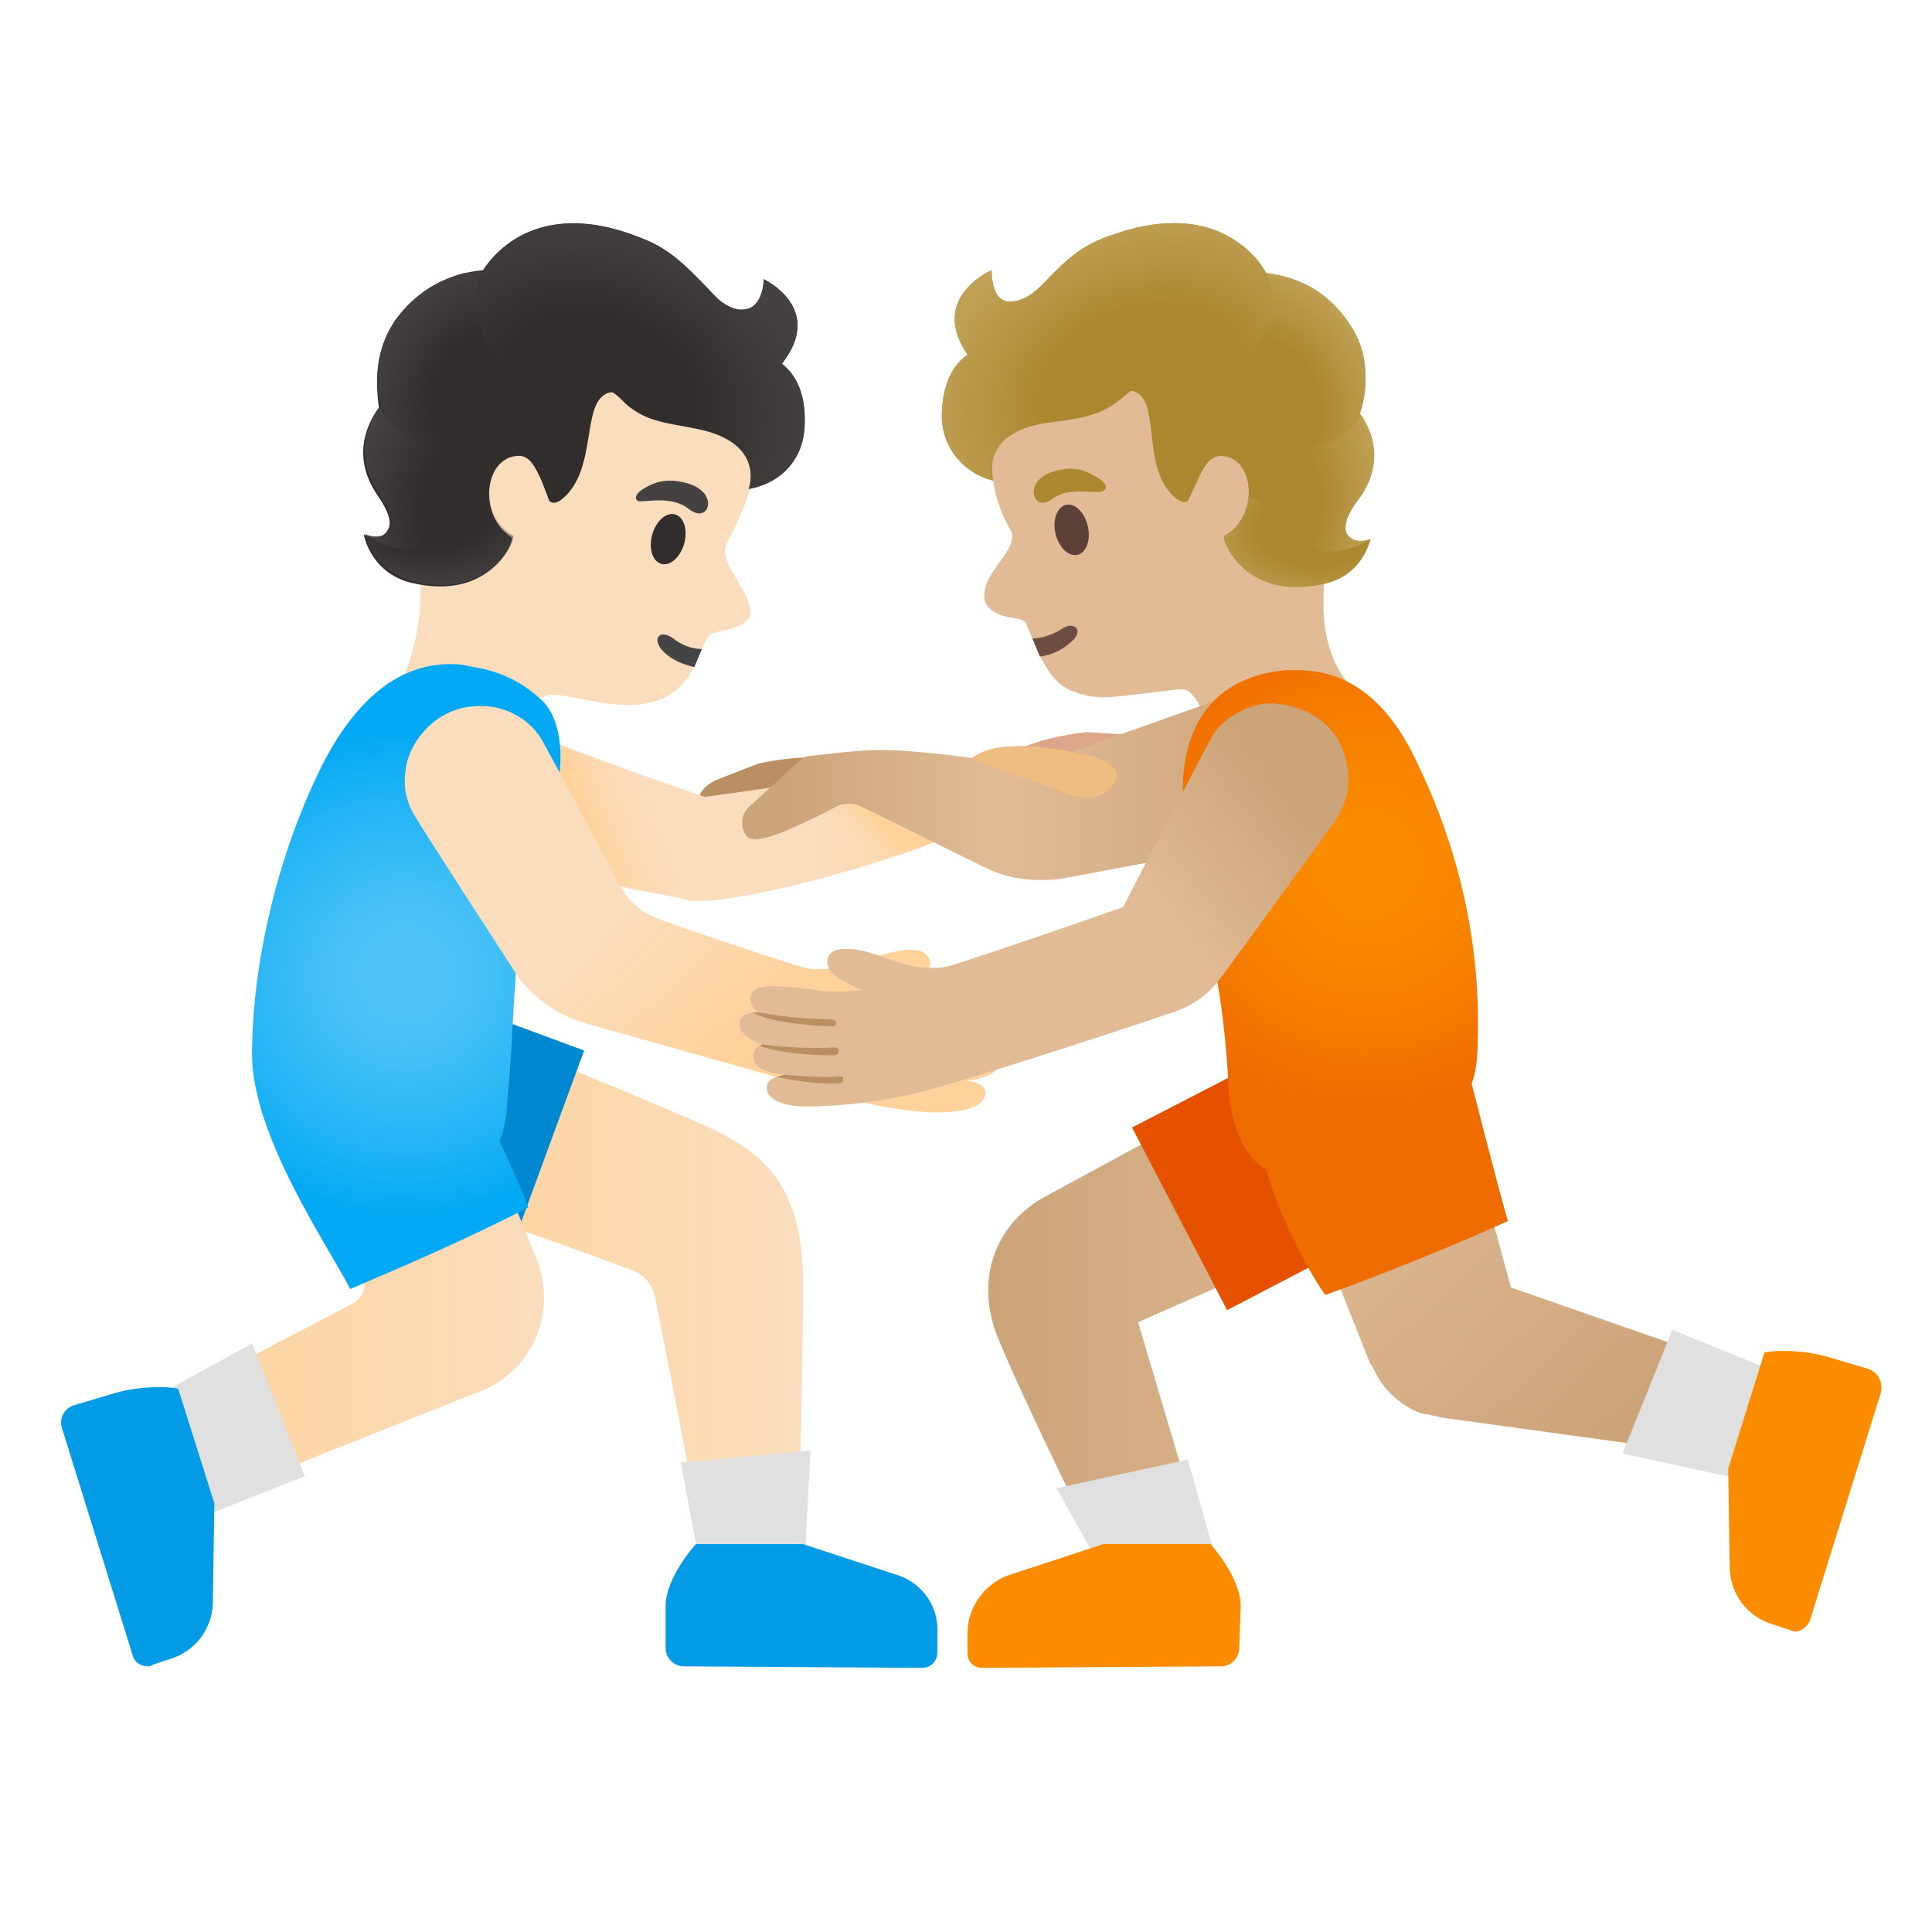 <?xml version="1.0" encoding="utf-8"?>
<!-- Generator: Adobe Illustrator 26.3.1, SVG Export Plug-In . SVG Version: 6.00 Build 0)  -->
<svg version="1.1" id="Layer_1" xmlns="http://www.w3.org/2000/svg" xmlns:xlink="http://www.w3.org/1999/xlink" x="0px" y="0px"
	 viewBox="0 0 128 128" style="enable-background:new 0 0 128 128;" xml:space="preserve">
<path style="fill:#BA8F63;" d="M56.5,51.7c0-0.4-0.1-0.7-0.4-1c-1.2-1-5.1-0.3-5.9-0.1l-2.8,1.1c-0.4,0.2-1.2,0.7-1.1,1.5
	c0,0.07,0.03,0.13,0.1,0.2c0,0.1,0.5,0.7,1.8,0.7l7-0.6C56,53.3,56.5,52.5,56.5,51.7z"/>
<linearGradient id="SVGID_1_" gradientUnits="userSpaceOnUse" x1="25.87" y1="45.3" x2="53.21" y2="45.3" gradientTransform="matrix(1 0 0 -1 0 130)">
	<stop  offset="0" style="stop-color:#FFD29C"/>
	<stop  offset="1" style="stop-color:#F9DDBD"/>
</linearGradient>
<path style="fill:url(#SVGID_1_);" d="M47.6,75c-2.3-1.2-19-7.9-19-7.9l-2.7,11.4c0,0,11.9,4.1,16.1,5.7c0.7,0.3,1.2,0.9,1.4,1.7
	l3.2,16.4h6.3c0,0,0.3-12.3,0.3-17.3C53.2,78.5,50.5,76.5,47.6,75z"/>
<path style="fill:#0288D1;" d="M29.5,66.2c-0.9-0.3-1.7-0.4-2.6-0.4c-3,0-5.8,1.8-6.9,4.8c-1.4,3.8,0.5,8.1,4.4,9.5l9.2,3.4
	l5.1-13.9L29.5,66.2z"/>
<linearGradient id="SVGID_00000113317870634737142770000002785817340975840901_" gradientUnits="userSpaceOnUse" x1="10.42" y1="44.65" x2="36.071" y2="44.65" gradientTransform="matrix(1 0 0 -1 0 130)">
	<stop  offset="0" style="stop-color:#FFD29C"/>
	<stop  offset="1" style="stop-color:#F9DDBD"/>
</linearGradient>
<path style="fill:url(#SVGID_00000113317870634737142770000002785817340975840901_);" d="M35.5,83.3l-4.9-12.1l-10.9,4.4l4.2,8.7
	c0.5,0.8,0.2,1.7-0.6,2.1l-13,6.8l3.1,6.3l18.1-7.2C35.3,91,37,86.9,35.5,83.3z"/>
<path style="fill:#F9DDBD;" d="M50.1,29.9c0.4-4.6-1.3-8.8-5.8-11l-0.6-0.3c-0.3-0.1-0.6-0.2-0.9-0.3h-0.1c-0.3-0.1-0.5-0.1-0.8-0.2
	h-0.3c-0.2,0-0.5-0.1-0.7-0.1h-1.5c-0.4,0-0.8,0-1.2,0.1h-0.1c-0.4,0-0.8,0.1-1.3,0.2c-0.1,0-0.2,0-0.3,0.1
	c-0.4,0.1-0.7,0.2-1.1,0.3c-0.07,0-0.13,0.03-0.2,0.1c-0.4,0.1-0.8,0.3-1.2,0.4c-0.1,0-0.1,0.1-0.2,0.1c-0.3,0.1-0.7,0.3-1,0.5
	c-0.1,0-0.2,0.1-0.2,0.1c-0.4,0.2-0.8,0.4-1.1,0.6c-0.4,0.2-0.7,0.5-1,0.7l-0.1,0.1c-0.3,0.3-0.6,0.5-0.9,0.8
	c-2.2,2.2-3.1,10.3-2,14.6c1.2,4.5-0.99,8.68-1.5,10c-0.51,1.32,0.3,3.5,1.6,4.3c0.6,0.4,1.2,0.5,1.8,0.5c2.7,0,4.7-3.5,4.7-3.5
	s1.26-1.84,2.25-1.95c0.69-0.08,1.28,0.13,3.68,0.53c0.6,0.1,1.18,0.12,1.68,0.12c3.94,0,4.36-3.06,5.07-4.3
	c0.23-0.4,0.38-0.45,0.73-0.53c0.73-0.17,2.21-0.41,2.2-1.27c-0.02-1.54-2.1-3.3-1.6-4.5C48.3,35.6,50.08,32.7,50.1,29.9z"/>
<path style="fill:#444444;" d="M46,44.2c-0.8-0.2-1.6-0.5-2.2-1.2c-0.6-0.8,0-1.3,0.8-0.7c0.5,0.4,1.2,0.7,1.9,0.7L46,44.2z"/>
<path style="fill:#312D2D;" d="M45.33,36.01c0.25-0.91-0.02-1.77-0.61-1.93c-0.59-0.16-1.26,0.44-1.51,1.35
	c-0.25,0.91,0.02,1.77,0.61,1.93S45.08,36.91,45.33,36.01z"/>
<path style="fill:#454140;" d="M45.6,33.7c0.9,0.7,1.4,0.1,1.3-0.5c-0.1-0.5-0.6-1.1-1.9-1.3c-1.2-0.2-1.9,0.2-2.4,0.5
	c-0.5,0.3-0.6,0.7-0.3,0.8C42.6,33.3,44.5,32.8,45.6,33.7z"/>
<path style="fill:#DBA689;" d="M75.1,48.7L72,48.5c-0.8,0.1-4.7,0.6-5.5,2c-0.2,0.3-0.2,0.7-0.1,0.9c0.2,0.8,0.8,1.4,1.6,1.4h0.3
	l6.9-1.6c1.2-0.4,1.4-1.1,1.4-1.2v-0.2C76.5,49,75.7,48.8,75.1,48.7z"/>
<linearGradient id="SVGID_00000092440389561657527770000016155660064108594058_" gradientUnits="userSpaceOnUse" x1="31.51" y1="75.95" x2="68.715" y2="75.95" gradientTransform="matrix(1 0 0 -1 0 130)">
	<stop  offset="0.599" style="stop-color:#F9DDBD"/>
	<stop  offset="1" style="stop-color:#FFD29C"/>
</linearGradient>
<path style="fill:url(#SVGID_00000092440389561657527770000016155660064108594058_);" d="M68.6,52.1c-0.3,0.8-2.4,2-5.2,3.1
	c-0.2,0.1-0.3,0.1-0.5,0.2c-0.8,0.3-1.7,0.7-2.6,1c-0.3,0.1-0.6,0.2-0.9,0.3c-4.8,1.6-10.2,2.9-12.9,3h-0.7c-0.2,0-0.3-0.1-0.4-0.1
	L45,59.5l-6.2-1.2l-7.4-1.5l2.6-8.2l0.1-0.2l8.3,2.9l4.3,1.5c2.1-0.3,12.9-1.8,14.5-2.1c0.8-0.2,2.3-0.4,3.8-0.4
	C67.2,50.3,69.2,50.7,68.6,52.1z"/>
<linearGradient id="SVGID_00000023259200150098215220000011225968373377627539_" gradientUnits="userSpaceOnUse" x1="43.901" y1="77.759" x2="38.738" y2="75.805" gradientTransform="matrix(1 0 0 -1 0 130)">
	<stop  offset="0" style="stop-color:#F9DDBD;stop-opacity:0"/>
	<stop  offset="1" style="stop-color:#FFD29C"/>
</linearGradient>
<path style="fill:url(#SVGID_00000023259200150098215220000011225968373377627539_);" d="M45.1,59.4l-6.2-1.2l-4.7-9.7v-0.2l8.3,3
	L45.1,59.4z"/>
<radialGradient id="SVGID_00000051344242899673079900000004621151278939637378_" cx="-840.091" cy="575.859" r="1" gradientTransform="matrix(16.3 0 0 -16.3 13720.296 9451.029)" gradientUnits="userSpaceOnUse">
	<stop  offset="0.173" style="stop-color:#4FC3F7"/>
	<stop  offset="0.368" style="stop-color:#42BFF6"/>
	<stop  offset="0.727" style="stop-color:#20B3F5"/>
	<stop  offset="0.988" style="stop-color:#03A9F4"/>
</radialGradient>
<path style="fill:url(#SVGID_00000051344242899673079900000004621151278939637378_);" d="M36,55.1c1.9-4.4,1.1-7.6-0.1-8.7
	c-2-1.9-4-2.1-5-2.3C30.5,44,30.2,44,29.8,44c-3.7,0-6.6,2.8-8.7,7.2C18.3,57,16.7,64,16.7,69.9c0,5.4,5.2,12.9,6.5,15.5
	c4-1.7,7.9-3.4,11.8-5.4c-0.4-1.1-1.1-2.7-1.9-4.4c0.3-0.8,0.5-1.7,0.5-2.6C34.2,67.5,33.8,61.1,36,55.1z"/>
<linearGradient id="SVGID_00000045581152494250883560000007141972587301262521_" gradientUnits="userSpaceOnUse" x1="31.564" y1="84.635" x2="51.564" y2="63.426" gradientTransform="matrix(1 0 0 -1 0 130)">
	<stop  offset="0.599" style="stop-color:#F9DDBD"/>
	<stop  offset="1" style="stop-color:#FFD29C"/>
</linearGradient>
<path style="fill:url(#SVGID_00000045581152494250883560000007141972587301262521_);" d="M67.03,67.51C66.9,67.35,66.5,67.2,66,67.2
	c0.2-0.1,0.7-0.46,0.5-1.2c-0.3-0.8-1.7-0.7-3.5-0.4c-0.7,0.1-1.5,0.2-1.9,0.2c-0.3,0-1.1,0-1.8-0.1h0.1
	c0.8-0.3,1.33-0.71,1.75-1.07c0.48-0.4,0.52-0.78,0.45-1.02c-0.22-0.7-1.09-0.78-2.02-0.62c-0.77,0.13-1.73,0.45-2.29,0.71
	c-0.7,0.3-2.91,0.68-3.93,0.43c-0.9-0.22-8.5-2.77-9.67-3.23c-1.17-0.46-1.96-1.06-2.56-2.16c0,0-4.72-8.83-5.24-9.74
	c-0.86-1.48-2.7-2.4-4.5-2.2c-2,0.1-3.8,1.6-4.4,3.6c-0.3,1.2-0.24,2.37,0.4,3.5c0.64,1.13,6.6,10.3,6.6,10.3c1.1,1.8,2.8,3,4.8,3.6
	l14.6,4.1h0.2c0.7,0.3,1.5,0.5,2.4,0.8l0.6,0.2c1.7,0.4,3.7,0.8,5.5,0.8c1.7,0,3.16-0.33,3.2-1.3c0.02-0.44-0.5-0.7-1.2-0.8
	c1.1-0.1,2.12-0.56,2.11-1.17c-0.01-0.61-0.41-0.83-0.61-0.83c0.8-0.2,1.62-0.66,1.69-1.32C67.32,67.97,67.15,67.67,67.03,67.51z"/>
<path style="fill:#E0E0E0;" d="M45.1,96.9l1.3,6.9h6.9l0.4-7.7L45.1,96.9z"/>
<path style="fill:#039BE5;" d="M59.6,104.4l-6.4-2.1h-7.1c0,0-2,2.2-2,4.1v2.8c0,0.6,0.5,1.2,1.2,1.2l15.8,0.1c0.6,0,1-0.5,1-1v-1.3
	C62.2,106.5,61.2,105,59.6,104.4z"/>
<path style="fill:#E0E0E0;" d="M16.7,89l-7.6,4.2l2.5,8l8.6-3.4L16.7,89z"/>
<path style="fill:#039BE5;" d="M11.8,92c0,0-0.5-0.1-1.2-0.1c-0.9,0-2,0.1-3,0.4l-2.7,0.8c-0.6,0.2-1,0.8-0.8,1.5l4.7,15.1
	c0.1,0.4,0.5,0.7,1,0.7c0.1,0,0.2,0,0.3-0.1l1.2-0.4c1.6-0.5,2.7-1.9,2.8-3.6l0.1-6.7L11.8,92z"/>
<path style="fill:#312D2D;" d="M26.2,21.2c2.1-2.9,4.9-3.2,5.8-3.3c0.7-1.1,3.8-5,10.8-2c1.7,0.7,2.8,1.9,3.8,2.9
	c0.4,0.4,0.8,0.9,1.2,1.2c0.3,0.2,0.9,0.6,1.5,0.5c1.3-0.1,1.3-2,1.3-2s4.1,1.9,1.2,5.6c1.3,1,1.6,2.7,1.5,4.2
	c-0.1,2.1-1.5,3.7-3.7,4.1c0,0,1.2-3.1-3.5-4c-1.4-0.3-3-0.4-4.2-1.3c-0.5-0.3-0.8-0.8-1.3-1.1h-0.2c-2,0.5-0.7,5.1-3.2,7.1
	c-0.5,0.4-0.8,0.1-0.8,0.1l-0.5-1.3c-0.4-0.9-0.8-1.7-1.5-1.7c-2.3,0-2.8,3.9-0.5,5.4c0.2,0.2-1.4,4.3-6.7,3
	c-2.7-0.7-3.1-3.2-3.1-3.2s1.1,0.6,1.6-0.3c0.3-0.5,0-1.3-0.7-2.3c-1.9-2.8-0.4-5.1,0.1-5.8C25,26.1,24.6,23.5,26.2,21.2z"/>
<radialGradient id="SVGID_00000162310954775977644040000003180325987216775298_" cx="-1012.206" cy="660.942" r="1" gradientTransform="matrix(-7.078 0.812 1.17 10.193 -7906.72 -5881.021)" gradientUnits="userSpaceOnUse">
	<stop  offset="0.45" style="stop-color:#454140;stop-opacity:0"/>
	<stop  offset="1" style="stop-color:#454140"/>
</radialGradient>
<path style="fill:url(#SVGID_00000162310954775977644040000003180325987216775298_);" d="M25.2,26.9c0-0.1,0.3,2.1,3.9,2.7
	c1.4,0.4,2.6,4.3-0.1,6.1c-2.4,1.6-4.8-0.3-4.8-0.3s0.4,0.2,1,0.1c0.4,0,0.6-0.5,0.6-0.5c0.3-0.5,0-1.3-0.7-2.3
	C23.2,29.9,24.7,27.6,25.2,26.9z"/>
<radialGradient id="SVGID_00000057130671449023558110000012268627426108290947_" cx="-1034.407" cy="617.62" r="1" gradientTransform="matrix(-6.722 -2.639 -3.331 8.482 -4864.222 -7942.505)" gradientUnits="userSpaceOnUse">
	<stop  offset="0.45" style="stop-color:#454140;stop-opacity:0"/>
	<stop  offset="1" style="stop-color:#454140"/>
</radialGradient>
<path style="fill:url(#SVGID_00000057130671449023558110000012268627426108290947_);" d="M26.2,21.2c1.1-1.5,2.7-2.6,4.5-3.1
	c0.3,0,0.9-0.1,1.3-0.1c-0.4,0.7-0.5,1.5-0.4,2.4c0,0,0.1,1.4,0.9,2.6c-1,0.9-1.7,2.1-2.4,3.3c-0.6,1-1.2,2.2-1,3.3
	c-0.7-0.2-1.8-0.3-2.8-1.1S25,26.3,25,25S25.4,22.4,26.2,21.2z"/>
<radialGradient id="SVGID_00000027599773006592501690000008413009734604210059_" cx="-962.87" cy="613.562" r="1" gradientTransform="matrix(-13.727 -5.697 -4.282 10.319 -10550.103 -11790.912)" gradientUnits="userSpaceOnUse">
	<stop  offset="0.45" style="stop-color:#454140;stop-opacity:0"/>
	<stop  offset="1" style="stop-color:#454140"/>
</radialGradient>
<path style="fill:url(#SVGID_00000027599773006592501690000008413009734604210059_);" d="M31.6,20.4c-0.3-2.4,1.4-4.1,3.5-5
	c2.5-1.1,5.3-0.5,7.7,0.5c1.7,0.7,2.8,1.9,3.8,2.9c0.4,0.4,0.8,0.9,1.2,1.2c0.3,0.2,0.9,0.6,1.5,0.5c1.3-0.1,1.3-2,1.3-2
	s4.1,1.9,1.2,5.6c1.3,1,1.6,2.7,1.5,4.2c-0.1,2.1-1.5,3.7-3.7,4.1c0,0,1.2-3.1-3.5-4c-1.4-0.3-3-0.4-4.2-1.3c-1-0.8-1.3-1.5-2.6-1.7
	c-1.4-0.3-3.4-0.2-4.8-0.8C31.7,23.5,31.6,20.4,31.6,20.4z"/>
<radialGradient id="SVGID_00000062884349798156497370000017623014787312065693_" cx="-1006.284" cy="698.985" r="1" gradientTransform="matrix(-8.001 0.076 0.049 5.144 -8056.816 -3485.046)" gradientUnits="userSpaceOnUse">
	<stop  offset="0.45" style="stop-color:#454140;stop-opacity:0"/>
	<stop  offset="1" style="stop-color:#454140"/>
</radialGradient>
<path style="fill:url(#SVGID_00000062884349798156497370000017623014787312065693_);" d="M29,35.7c1.2-0.8,1.8-2.4,3.5-2.9
	c0,1,0.5,2.1,1.5,2.7c0.2,0.2-1.4,4.3-6.7,3c-2.7-0.7-3.1-3.2-3.1-3.2S26.6,37.2,29,35.7z"/>
<linearGradient id="SVGID_00000013157127173743377900000010832410557788746130_" gradientUnits="userSpaceOnUse" x1="56.508" y1="73.458" x2="58.461" y2="75.411" gradientTransform="matrix(1 0 0 -1 0 130)">
	<stop  offset="0" style="stop-color:#F9DDBD;stop-opacity:0"/>
	<stop  offset="1" style="stop-color:#FFD29C"/>
</linearGradient>
<path style="fill:url(#SVGID_00000013157127173743377900000010832410557788746130_);" d="M63,55.4c-0.8,0.3-4.9,1.7-5.2,1.8
	c-1.8-0.9-4-3.3-4-3.3l3.5-2.1L63,55.4z"/>
<path style="fill:#E0BB95;" d="M89.31,45.24c-0.84-0.92-1.44-2.55-1.58-4.12c-0.37-4.08,1.43-9.75,0.42-14.26
	c-1.53-6.79-4.98-9.37-12.35-9.37c-7.37,0-12.73,11.38-8.8,17.7c0.47,1.29-1.86,2.6-1.79,4.4c0.02,0.43,0.38,0.94,1.24,1.21
	c0.64,0.2,1.37,0.15,1.52,0.49c0.1,0.24,0.42,1.02,0.65,1.56c0.23,0.53,0.84,1.87,1.66,2.5c0.82,0.63,2.14,0.91,3.23,0.84
	c1.55-0.13,3.66-0.42,4.4-0.5c0.74-0.08,0.92,0.11,1.36,0.69c0.44,0.58,1.21,4.13,5.74,5.11C88.57,51.51,90.71,46.84,89.31,45.24z"
	/>
<path style="fill:#6D4C41;" d="M68.9,43.5c0.8-0.1,1.6-0.5,2.2-1.1c0.7-0.7,0-1.3-0.8-0.7c-0.5,0.3-1.2,0.6-1.9,0.6L68.9,43.5z"/>
<path style="fill:#5D4037;" d="M71.38,36.76c0.59-0.14,0.9-0.99,0.69-1.9c-0.21-0.92-0.86-1.55-1.45-1.41
	c-0.59,0.14-0.9,0.99-0.69,1.9C70.14,36.26,70.79,36.89,71.38,36.76z"/>
<path style="fill:#AB872F;" d="M69.8,33c-0.9,0.7-1.4,0.1-1.3-0.6c0.1-0.5,0.6-1.1,1.9-1.3c1.2-0.2,1.9,0.3,2.4,0.6s0.6,0.7,0.3,0.8
	C72.8,32.8,70.9,32.2,69.8,33z"/>
<path style="fill:#AB872F;" d="M89.5,21.6c-1.9-3-4.7-3.4-5.6-3.5c-0.6-1.1-3.5-5.1-10.6-2.4c-1.7,0.6-2.83,1.67-3.8,2.7
	c-0.42,0.44-0.77,0.78-1.09,1.02s-0.91,0.56-1.5,0.56c-1.31,0-1.21-2.08-1.21-2.08s-4.2,1.8-1.6,5.6c-1.3,0.9-1.7,2.6-1.7,4.1
	c0,2,1.4,3.75,3.4,4.25c0,0-0.05-0.34-0.07-0.68c-0.05-0.94,0.3-2.65,3.67-3.16c1.4-0.2,2.9-0.3,4.2-1.1c0.5-0.3,0.9-0.7,1.3-1h0.2
	c1.9,0.6,0.4,5.1,2.8,7.1c0.5,0.4,0.8,0.2,0.8,0.2l0.6-1.3c0.4-0.9,0.8-1.7,1.6-1.7c2.2,0,2.6,4,0.2,5.3c-0.2,0.1,1.2,4.3,6.5,3.2
	c2.7-0.5,3.2-3,3.2-3s-1.1,0.5-1.6-0.4C89,34.8,89.3,34,90,33.1c2-2.7,0.6-5,0.1-5.7C90.4,26.5,91,23.9,89.5,21.6z"/>
<radialGradient id="SVGID_00000070109213195456690210000017433084737388077456_" cx="-758.971" cy="572.619" r="1" gradientTransform="matrix(6.959 1.106 1.593 -10.022 4453.706 6611.895)" gradientUnits="userSpaceOnUse">
	<stop  offset="0.45" style="stop-color:#BFA055;stop-opacity:0"/>
	<stop  offset="1" style="stop-color:#BFA055"/>
</radialGradient>
<path style="fill:url(#SVGID_00000070109213195456690210000017433084737388077456_);" d="M90.1,27.4c0,0-0.62,2.06-3.97,2.41
	c-1.4,0.3-2.8,4.1-0.2,6c2.3,1.7,4.84-0.1,4.84-0.1s-0.47,0.21-0.95,0.08c-0.48-0.13-0.68-0.51-0.68-0.78c0-0.27,0.1-0.94,0.8-1.84
	C92.03,30.4,90.6,28.1,90.1,27.4z"/>
<radialGradient id="SVGID_00000060018077075676626860000013195836558160370104_" cx="-800.654" cy="525.077" r="1" gradientTransform="matrix(6.939 -2.383 -3.007 -8.756 7218.614 2716.35)" gradientUnits="userSpaceOnUse">
	<stop  offset="0.45" style="stop-color:#BFA055;stop-opacity:0"/>
	<stop  offset="1" style="stop-color:#BFA055"/>
</radialGradient>
<path style="fill:url(#SVGID_00000060018077075676626860000013195836558160370104_);" d="M89.51,21.64c-1-1.6-2.39-2.74-4.19-3.24
	c-0.3-0.1-1.03-0.3-1.43-0.3c0.3,0.7,0.47,1.46,0.31,2.44c-0.17,1.03-0.42,1.78-1.15,2.78c1,0.9,1.79,2.02,2.39,3.22
	c0.5,1,1.04,2.17,0.74,3.27c0.78-0.09,1.79-0.26,2.84-1.04c1.03-0.7,1.45-2.09,1.45-3.6C90.47,23.66,90.21,22.74,89.51,21.64z"/>
<radialGradient id="SVGID_00000179609285095424923670000013655449802202549120_" cx="-849.016" cy="537.033" r="1" gradientTransform="matrix(13.848 -5.055 -3.799 -10.409 13873.038 1323.821)" gradientUnits="userSpaceOnUse">
	<stop  offset="0.45" style="stop-color:#BFA055;stop-opacity:0"/>
	<stop  offset="1" style="stop-color:#BFA055"/>
</radialGradient>
<path style="fill:url(#SVGID_00000179609285095424923670000013655449802202549120_);" d="M84.2,20.5c0.4-2.3-1.21-4.05-3.21-5.05
	c-2.4-1.1-5.14-0.7-7.54,0.2c-1.7,0.6-2.79,1.59-3.85,2.65c-0.4,0.4-1.4,1.69-2.72,1.69c-1.24,0-1.18-2.09-1.18-2.09
	s-4.2,1.8-1.6,5.6c-1.3,0.9-1.7,2.55-1.7,4.05c0,2,1.34,3.76,3.34,4.26c0,0-0.93-3.1,3.67-3.8c1.4-0.2,2.8-0.19,4.3-1.2
	c1.1-0.7,1.3-1.4,2.7-1.6c1.4-0.2,3.4,0,4.8-0.5C83.9,23.6,84.2,20.6,84.2,20.5z"/>
<radialGradient id="SVGID_00000092449432037709313730000007300652200590641571_" cx="-778.784" cy="520.978" r="1" gradientTransform="matrix(7.895 0.417 0.268 -5.076 6095.893 3004.414)" gradientUnits="userSpaceOnUse">
	<stop  offset="0.45" style="stop-color:#BFA055;stop-opacity:0"/>
	<stop  offset="1" style="stop-color:#BFA055"/>
</radialGradient>
<path style="fill:url(#SVGID_00000092449432037709313730000007300652200590641571_);" d="M86.1,35.89c-1.1-0.8-1.7-2.4-3.4-3
	c-0.1,1-0.6,2.1-1.6,2.6c-0.2,0.1,1.2,4.3,6.5,3.2c2.7-0.5,3.2-3,3.2-3S88.3,37.59,86.1,35.89z"/>
<linearGradient id="SVGID_00000023243682217754394960000005324979943221741460_" gradientUnits="userSpaceOnUse" x1="86.588" y1="77.717" x2="51.965" y2="77.717" gradientTransform="matrix(1 0 0 -1 0 130)">
	<stop  offset="0" style="stop-color:#CCA47A"/>
	<stop  offset="0.599" style="stop-color:#E0BB95"/>
	<stop  offset="1" style="stop-color:#CCA47A"/>
</linearGradient>
<path style="fill:url(#SVGID_00000023243682217754394960000005324979943221741460_);" d="M85.6,47.8c-1.2-1.3-3.1-1.8-4.8-1.4h-0.3
	c-0.07,0-0.13,0.03-0.2,0.1l-12.1,4.3c-1.8-0.3-7.4-1.2-10.3-1.1c-1.1,0-4.3,0.4-4.4,0.4s-0.2,0.1-0.3,0.1l-3.4,3.1
	c-0.7,0.5-0.8,1.4-0.4,2c0.3,0.4,0.7,0.9,6.1-1.9c0.5-0.2,1-0.2,1.5,0l8.1,4c1.2,0.6,2.4,0.9,3.7,0.9c0.5,0,1,0,1.6-0.1L82.2,56
	c0.4,0,0.9-0.1,1.3-0.2c0.07,0,0.13-0.03,0.2-0.1c1.1-0.4,2-1.2,2.6-2.3C87.3,51.7,87,49.3,85.6,47.8z"/>
<linearGradient id="SVGID_00000182505579257021411080000018275992501314173100_" gradientUnits="userSpaceOnUse" x1="65.47" y1="44" x2="94.2" y2="44" gradientTransform="matrix(1 0 0 -1 0 130)">
	<stop  offset="0" style="stop-color:#CCA47A"/>
	<stop  offset="1" style="stop-color:#E0BB95"/>
</linearGradient>
<path style="fill:url(#SVGID_00000182505579257021411080000018275992501314173100_);" d="M94.2,79.3l-4.7-11l-20.3,11
	c-3.1,1.7-4.7,5.3-3.1,9.3c1.7,4.2,7.1,15.1,7.1,15.1l6.6-1.3l-4.4-14.8L94.2,79.3z"/>
<path style="fill:#E65100;" d="M93.4,72.8c-1.2-2.3-3.6-3.7-6-3.7c-1.1,0-2.1,0.2-3.1,0.8L75,74.7l6.3,12.1l9.2-4.8
	C93.8,80.3,95.1,76.2,93.4,72.8z"/>
<linearGradient id="SVGID_00000072242960030688504230000018340813095957210525_" gradientUnits="userSpaceOnUse" x1="107.733" y1="36.391" x2="89.663" y2="55.368" gradientTransform="matrix(1 0 0 -1 0 130)">
	<stop  offset="0" style="stop-color:#CCA47A"/>
	<stop  offset="1" style="stop-color:#E0BB95"/>
</linearGradient>
<path style="fill:url(#SVGID_00000072242960030688504230000018340813095957210525_);" d="M100.1,85.3l-5.6-20.7L82.3,69l8.5,21.4
	l0.1,0.1c0.3,0.6,0.6,1.2,1.2,1.8c0.7,0.7,1.5,1.2,2.3,1.4h0.2c0.3,0.1,0.5,0.1,0.8,0.2l20.3,2.8l2.2-5.2L100.1,85.3z"/>
<radialGradient id="SVGID_00000042710748231631670080000016599308131745519006_" cx="-840.85" cy="576.261" r="1" gradientTransform="matrix(16.528 0 0 -16.528 13988.178 9581.706)" gradientUnits="userSpaceOnUse">
	<stop  offset="0.171" style="stop-color:#FB8C00"/>
	<stop  offset="0.562" style="stop-color:#F67F00"/>
	<stop  offset="0.983" style="stop-color:#EF6C00"/>
</radialGradient>
<path style="fill:url(#SVGID_00000042710748231631670080000016599308131745519006_);" d="M97.5,71.8c0.3-0.8,0.4-1.8,0.4-2.8
	c0.2-5.9-1-12-3.7-17.8c-0.9-2-3.1-6.8-8.2-6.8h-0.8c-6.6,0.6-7.5,6.4-6.5,11.1c1.4,6.7,2.4,10.3,2.7,16.6c0.1,2.1,0.9,4.5,2.5,5.4
	c0.7,2.5,2.3,6,3.9,8.3c4.1-1.5,8.1-3.1,12.1-4.9C99.1,78.1,97.5,71.8,97.5,71.8z"/>
<linearGradient id="SVGID_00000095328180436361152620000014670048716715317423_" gradientUnits="userSpaceOnUse" x1="61.134" y1="61.324" x2="83.93" y2="78.91" gradientTransform="matrix(1 0 0 -1 0 130)">
	<stop  offset="0.599" style="stop-color:#E0BB95"/>
	<stop  offset="1" style="stop-color:#CCA47A"/>
</linearGradient>
<path style="fill:url(#SVGID_00000095328180436361152620000014670048716715317423_);" d="M89.3,51.1c-0.16-1.4-0.7-2.5-1.7-3.3
	c-1-0.8-2.3-1.2-3.6-1.2c-1.5,0.1-3.06,1.09-3.7,2.2c-0.36,0.61-5.9,11.3-5.9,11.3s-10.25,3.58-11.57,3.91
	c-1.33,0.33-3.03-0.11-3.73-0.41c-1.83-0.61-2.18-0.74-3.16-0.73c-0.87,0.02-1.1,0.44-1.12,0.72c-0.03,0.27,0.03,0.47,0.18,0.71
	c0.35,0.56,2.1,1.3,2.1,1.3c-0.7,0.1-1.5,0.1-1.9,0.1c-0.3,0-1.1-0.1-1.8-0.2c-1.32-0.15-2.46-0.25-3.12-0.05
	c-0.55,0.17-0.59,0.68-0.54,0.94c0.07,0.37,0.35,0.57,0.55,0.67c-0.2,0-0.56-0.01-0.94,0.18c-0.38,0.2-0.38,0.54-0.35,0.75
	c0.06,0.42,0.69,0.96,1.5,1.2c0,0-0.3,0.12-0.44,0.31c-0.13,0.17-0.16,0.3-0.16,0.49c0,0.73,0.83,1.08,1.83,1.18L52,71.2
	c-0.64,0.16-1.22,0.29-1.2,0.9c0.02,0.61,0.8,1.31,3.2,1.2c1.7-0.08,3.02-0.12,5.99-0.71C62.96,72,77.1,67.3,77.9,67
	c0.8-0.3,1.85-0.8,2.78-1.96c0.65-0.81,7.3-9.99,7.78-10.68C89.23,53.22,89.42,52.17,89.3,51.1z"/>
<path style="fill:#E0E0E0;" d="M78.7,96.7L70,98.6l3.3,5.9l7.4-0.7L78.7,96.7z"/>
<path style="fill:#FB8C00;" d="M82.2,106.4c0-1.9-2-4.1-2-4.1h-7.1l-6.4,2.1c-1.5,0.6-2.6,2.1-2.6,3.8v1.3c0,0.6,0.4,1,1,1l15.8-0.1
	c0.6,0,1.2-0.5,1.2-1.2L82.2,106.4z"/>
<path style="fill:#E0E0E0;" d="M110.8,88.1l-3.3,8.2l9.2,2l2.2-6.9L110.8,88.1z"/>
<path style="fill:#FB8C00;" d="M123.8,90.7l-2.7-0.8c-1-0.3-2.1-0.4-3-0.4c-0.7,0-1.2,0.1-1.2,0.1l-2.4,7.7l0.1,6.7
	c0.1,1.7,1.2,3.1,2.8,3.6l1.2,0.4c0.1,0,0.2,0.1,0.3,0.1c0.4,0,0.8-0.3,1-0.7l4.7-15.1C124.8,91.6,124.4,90.9,123.8,90.7z"/>
<path style="fill:#BA8F63;" d="M55.4,67.78c-0.01,0.21-0.17,0.22-0.49,0.21c-0.32-0.01-3.5-0.11-5.06-0.9
	c0.18-0.02,0.28-0.02,0.43-0.02c1.87,0.35,3.31,0.43,4.64,0.47C55.22,67.55,55.41,67.58,55.4,67.78z"/>
<path style="fill:#BA8F63;" d="M50.31,69.3c1.75,0.61,4.59,0.63,4.92,0.61c0.27-0.02,0.34-0.12,0.34-0.32c0-0.1-0.1-0.2-0.3-0.2
	c-1.5,0.1-3.3,0-4.8-0.2L50.31,69.3z"/>
<path style="fill:#BA8F63;" d="M55.87,71.49c0,0.1-0.04,0.28-0.34,0.29c-1.47,0.07-2.99-0.22-4.09-0.42c0,0,0.48-0.16,0.55-0.16
	c0.07,0,2.39,0.23,3.39,0.13C55.63,71.3,55.87,71.29,55.87,71.49z"/>
<path style="fill:#EDBD82;" d="M72.7,50.2c0,0-6.3-1.8-8.4,0.1l5.9,2.1c0,0,2.8,1.3,3.7-0.7C74.3,50.9,73.2,50.4,72.7,50.2z"/>
</svg>
